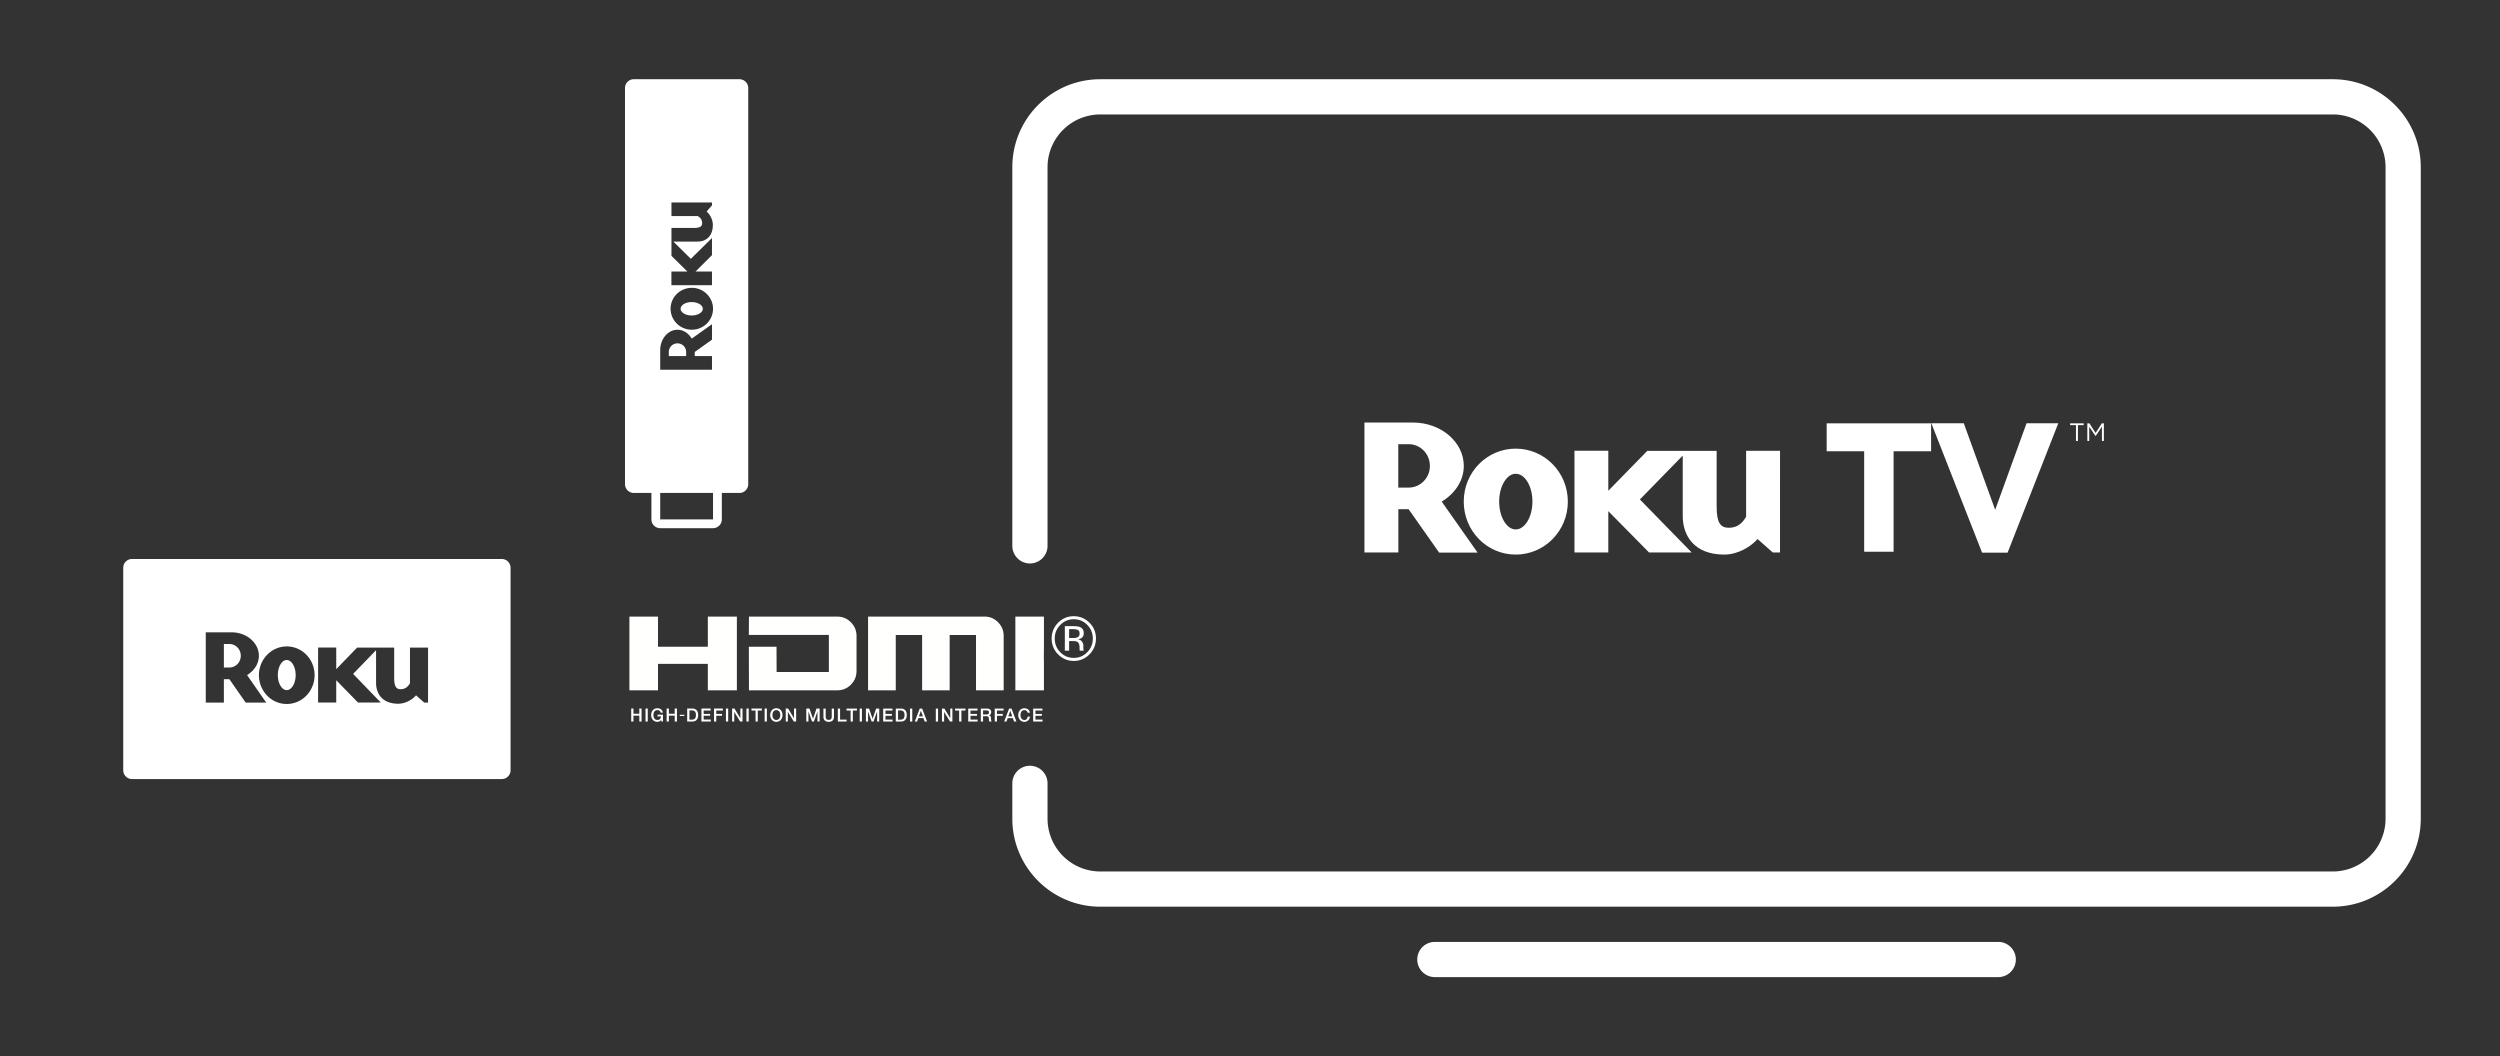 <svg width="284" height="120" viewBox="0 0 284 120" xmlns="http://www.w3.org/2000/svg">
    <rect x="0" y="0" width="284" height="120" fill="#333333" stroke="none"/>
    <g fill="none" fill-rule="evenodd">
        <path d="M163 107h64a2 2 0 0 1 0 4h-64a2 2 0 0 1 0-4zM265 9c5.43 0 9.848 4.327 9.996 9.72L275 19v74c0 5.43-4.327 9.848-9.72 9.996L265 103H125c-5.43 0-9.848-4.327-9.996-9.72L115 93v-4a2 2 0 0 1 3.995-.15L119 89v4a6 6 0 0 0 5.775 5.996L125 99h140a6 6 0 0 0 5.996-5.775L271 93V19a6 6 0 0 0-5.775-5.996L265 13H125a6 6 0 0 0-5.996 5.775L119 19v43a2 2 0 0 1-3.995.15L115 62V19c0-5.43 4.327-9.848 9.72-9.996L125 9h140z" fill="#FFF" fill-rule="nonzero"/>
        <path d="M235.83 48.294h-.66v-.206h1.535v.206h-.652v1.797h-.223v-1.797zm2.94-.206-.71 1.094-.71-1.094h-.229v2.003h.215V48.47l.717 1.071h.008l.717-1.071v1.621H239v-2.003h-.23zm-66.587 2.877c3.27 0 5.924 2.678 5.924 6.017 0 3.34-2.654 6.018-5.924 6.018-3.263 0-5.902-2.679-5.902-6.018s2.639-6.017 5.902-6.017zM160.515 48c3.177 0 5.773 2.209 5.773 4.932 0 1.658-.997 3.14-2.51 4.05l4.073 5.79h-4.367l-3.464-4.924h-1.169v4.91H155V48h5.515zm11.668 5.82c-1.011 0-1.879 1.416-1.879 3.162 0 1.747.86 3.163 1.879 3.163 1.04 0 1.9-1.416 1.9-3.163.008-1.746-.853-3.163-1.9-3.163zm-12.149-3.362h-1.19v4.932h1.19c1.327 0 2.403-1.108 2.403-2.451 0-1.372-1.076-2.48-2.403-2.48zm27.102.756-4.432 4.536V51.2h-3.844v11.558h3.844v-4.69l4.625 4.69h4.841l-5.88-6.018 4.869-4.983v6.862c0 2.275 1.34 4.381 4.711 4.381 1.6 0 3.07-.932 3.787-1.769l1.728 1.527h.825V51.214h-3.851v7.478c-.43.778-1.033 1.263-1.972 1.263-.947 0-1.377-.573-1.377-2.408v-6.325h-7.874v-.008zm27.976 11.463h-3.342V51.266h-4.26v-3.178h11.862v3.178h-4.26v11.411zm12.951.103h-2.897l-.036-.088-5.73-14.611h3.686l3.565 9.833 3.564-9.833h3.607l-5.759 14.699z" fill="#FFF" fill-rule="nonzero"/>
        <path d="M57 63.5a1 1 0 0 1 1 1v23a1 1 0 0 1-1 1H15a1 1 0 0 1-1-1v-23a1 1 0 0 1 1-1h42zm-24.432 9.934c-1.28.003-2.43.803-2.917 2.027a3.351 3.351 0 0 0 .696 3.562 3.085 3.085 0 0 0 3.45.696c1.179-.511 1.945-1.708 1.939-3.03a3.318 3.318 0 0 0-.931-2.308 3.1 3.1 0 0 0-2.237-.947zm5.627.126h-2.059v6.251h2.06v-2.536l2.475 2.536h2.589l-3.145-3.255 2.606-2.694v3.713c0 1.233.714 2.368 2.518 2.368.857 0 1.641-.502 2.022-.956l.927.825h.438v-6.246h-2.053v4.046c-.232.418-.556.682-1.054.682-.507 0-.74-.312-.74-1.304v-3.424h-4.213l-2.37 2.453v-2.46zm-11.874-1.727h-2.947v7.98h2.058v-2.655h.625l1.855 2.66h2.333l-2.176-3.129c.807-.49 1.34-1.291 1.34-2.19 0-1.47-1.389-2.666-3.088-2.666zm6.247 3.145c.557 0 1.018.765 1.018 1.71s-.463 1.71-1.018 1.71c-.546 0-1.006-.765-1.006-1.71 0-.944.46-1.71 1.006-1.71zm-6.5-1.82c.342.002.67.144.91.395.242.252.377.592.375.946-.003.732-.576 1.326-1.284 1.329h-.637v-2.67z" fill="#FFF"/>
        <path d="M75 60a1 1 0 0 1-1-1v-3h-2a1 1 0 0 1-1-1V10a1 1 0 0 1 1-1h12a1 1 0 0 1 1 1v45a1 1 0 0 1-1 1h-2v3a1 1 0 0 1-1 1h-6zm1.272-27.602h4.609v-1.55h-1.87l1.87-1.862v-1.948l-2.4 2.366-1.986-1.96h2.737c.91 0 1.746-.539 1.746-1.895 0-.645-.37-1.235-.705-1.522l.608-.697V23h-4.604v1.545h2.982c.309.174.503.418.503.793 0 .381-.23.556-.961.556h-2.524v3.17l1.809 1.784h-1.814v1.55zm1.402 4.88c.902.365 1.938.158 2.626-.525.687-.683.89-1.707.513-2.595a2.411 2.411 0 0 0-2.234-1.46 2.42 2.42 0 0 0-1.701.701 2.357 2.357 0 0 0-.698 1.683 2.379 2.379 0 0 0 1.494 2.195zm.905-1.439c-.696 0-1.261-.346-1.261-.757 0-.419.564-.766 1.26-.766.697 0 1.261.348 1.261.766 0 .41-.564.757-1.26.757zM75 42h5.882v-1.549h-1.957v-.47l1.96-1.395V36.83l-2.305 1.636c-.361-.607-.953-1.007-1.614-1.007-1.084 0-1.966 1.044-1.966 2.323V42zm.977-1.549v-.477c.001-.258.106-.505.29-.686a.988.988 0 0 1 .698-.282c.54.002.977.433.98.966v.48h-1.968zM75 59h6v-3h-6v3z" fill="#FFF" fill-rule="nonzero"/>
        <path d="M83.709 70.047v8.372h-3.3v-3h-5.662v3H71.5v-8.372h3.247v3.42h5.663v-3.42h3.299m10.45 2.084h-9.091l.013-2.084h10.04c.597 0 1.11.215 1.538.642.429.429.643.948.643 1.56v3.969c0 .612-.214 1.131-.643 1.56a2.1 2.1 0 0 1-1.539.641H85.081l-.013-4.952h3.143l.013 2.869h5.935V72.13m19.222-1.441c.424.428.636.948.636 1.56v6.173h-3.142v-6.288h-2.994v6.288h-3.128v-6.288h-2.994v6.288h-3.145v-8.376h13.234c.597 0 1.108.215 1.533.643m5.21 4.729v3h-3.246v-8.372h3.247v3.42l-.013 1.127.013.825m-46.886 5.074h.256v.585h.664v-.585h.256v1.472h-.256v-.664h-.664v.664h-.256v-1.472m1.625 1.472h.255v-1.472h-.255v1.472zm1.984 0h-.164l-.038-.173c-.137.156-.262.208-.44.208-.437 0-.699-.35-.699-.77 0-.422.262-.772.7-.772.318 0 .586.171.625.503h-.25c-.024-.194-.192-.293-.376-.293-.313 0-.443.279-.443.561 0 .282.13.56.443.56.262.005.405-.154.409-.403h-.388v-.196h.621v.775m.415-1.472h.255v.585h.664v-.585h.255v1.472h-.255v-.664h-.664v.664h-.255v-1.472m2.59 1.261h.252c.4 0 .486-.23.486-.525 0-.295-.086-.526-.486-.526h-.252v1.051zm-.255-1.261h.605c.45 0 .643.33.643.736 0 .406-.194.736-.643.736h-.605v-1.472zm1.619 0h1.05v.223h-.795v.385h.736v.21h-.736v.431h.809v.223h-1.064v-1.472m1.43 0h1.007v.223h-.752v.385h.66v.21h-.66v.654h-.255v-1.472m1.354 1.472h.256v-1.472h-.256v1.472zm.701-1.472h.27l.666 1.084h.004v-1.084h.243v1.472h-.27l-.663-1.082h-.007v1.082h-.243v-1.472m1.628 1.472h.256v-1.472h-.256v1.472zm.573-1.472h1.18v.223h-.463v1.25h-.255v-1.25h-.462v-.223m1.494 1.472h.255v-1.472h-.255v1.472zm.888-.736c0 .282.13.56.444.56.312 0 .443-.278.443-.56 0-.282-.13-.56-.443-.56s-.444.278-.444.56zm1.143 0c0 .42-.262.771-.7.771-.437 0-.698-.35-.698-.77 0-.422.261-.772.699-.772.437 0 .699.35.699.771zm.366-.736h.269l.666 1.084h.004v-1.084h.244v1.472h-.27l-.664-1.082h-.007v1.082h-.242v-1.472m2.335 0h.36l.402 1.153h.004l.393-1.153h.354v1.472h-.243V80.83h-.004l-.404 1.136h-.21l-.405-1.136h-.004v1.136h-.243v-1.472m1.947 0h.255v.858c0 .197.013.426.343.426.332 0 .344-.229.344-.426v-.858h.255v.942c0 .378-.239.565-.599.565-.359 0-.598-.187-.598-.565v-.942m1.89 0v1.25h.742v.222h-.997v-1.472h.255zm1.915 0v.223h-.464v1.25h-.255v-1.25h-.462v-.223h1.18zm.313 1.472h.255v-1.472h-.255v1.472zm.706-1.472h.36l.403 1.153h.003l.393-1.153h.356v1.472h-.243V80.83h-.005l-.405 1.136h-.21l-.404-1.136h-.004v1.136h-.244v-1.472m1.964 0h1.05v.223h-.794v.385h.735v.21h-.735v.431h.809v.223h-1.065v-1.472m1.686 1.261h.251c.4 0 .486-.23.486-.525 0-.295-.086-.526-.486-.526h-.25v1.051zm-.256-1.261h.605c.45 0 .644.33.644.736 0 .406-.195.736-.644.736h-.605v-1.472zm1.618 1.472h.256v-1.472h-.256v1.472zm1.012-.586h.445l-.218-.632h-.006l-.221.632zm.09-.886h.272l.562 1.472h-.274l-.137-.39h-.582l-.138.39h-.263l.56-1.472zm1.827 1.472h.255v-1.472h-.255v1.472zm.7-1.472h.27l.666 1.084h.005v-1.084h.243v1.472h-.27l-.664-1.082h-.006v1.082h-.244v-1.472m1.49 0h1.181v.223h-.464v1.25h-.256v-1.25h-.46v-.223m1.493 0h1.05v.223h-.795v.385h.736v.21h-.736v.431h.81v.223h-1.065v-1.472m1.685.67h.42c.16 0 .249-.08.249-.235 0-.187-.121-.225-.254-.225h-.415v.46zm-.255-.67h.697c.318 0 .481.149.481.398 0 .282-.193.355-.24.371v.004c.088.013.216.079.216.311 0 .171.024.328.08.388h-.273c-.04-.064-.04-.145-.04-.217 0-.27-.055-.39-.29-.39h-.376v.607h-.255v-1.472zm1.581 0h1.008v.223h-.752v.385h.66v.21h-.66v.654h-.256v-1.472m1.543.886h.446l-.219-.632h-.006l-.22.632zm.09-.886h.272l.562 1.472h-.274l-.137-.39h-.582l-.138.39h-.263l.56-1.472zm2.1.468c-.042-.17-.15-.293-.363-.293-.313 0-.443.279-.443.561 0 .282.13.56.443.56.227 0 .351-.17.372-.385h.25c-.022.353-.269.596-.622.596-.437 0-.698-.35-.698-.77 0-.422.26-.772.698-.772.329.002.588.186.619.503h-.255m.633-.468h1.05v.223h-.794v.385h.735v.21h-.735v.431h.809v.223h-1.065v-1.472m-40.15.843h.518V81.2h-.519v.136zm45.237-9.766c-.122-.07-.319-.104-.59-.104h-.415v1.01h.44c.206 0 .36-.02.464-.062.19-.076.285-.221.285-.436 0-.202-.06-.34-.184-.408zm-.525-.44c.343 0 .594.034.754.101.286.12.428.356.428.707 0 .249-.089.432-.269.55a1.04 1.04 0 0 1-.4.135c.217.035.375.126.475.273.1.147.15.29.15.432v.203c0 .065.002.134.007.208a.44.44 0 0 0 .024.145l.017.034h-.456a.935.935 0 0 0-.014-.058l-.01-.09v-.22c0-.322-.087-.535-.26-.638-.103-.06-.284-.09-.542-.09h-.384v1.096h-.487v-2.787h.967zm-1.481-.14a2.12 2.12 0 0 0-.631 1.545c0 .609.209 1.128.627 1.556.42.43.932.644 1.533.644.601 0 1.112-.214 1.532-.644a2.14 2.14 0 0 0 .631-1.556c0-.604-.21-1.12-.63-1.546a2.071 2.071 0 0 0-1.533-.643c-.597 0-1.107.214-1.53.643zm3.312 3.343a2.413 2.413 0 0 1-1.783.747c-.697 0-1.29-.249-1.78-.747a2.476 2.476 0 0 1-.73-1.802c0-.698.246-1.295.737-1.791a2.403 2.403 0 0 1 1.773-.74c.697 0 1.29.247 1.783.74.491.494.737 1.09.737 1.791 0 .704-.246 1.305-.737 1.802z" fill="#FFFFFE"/>
    </g>
</svg>
